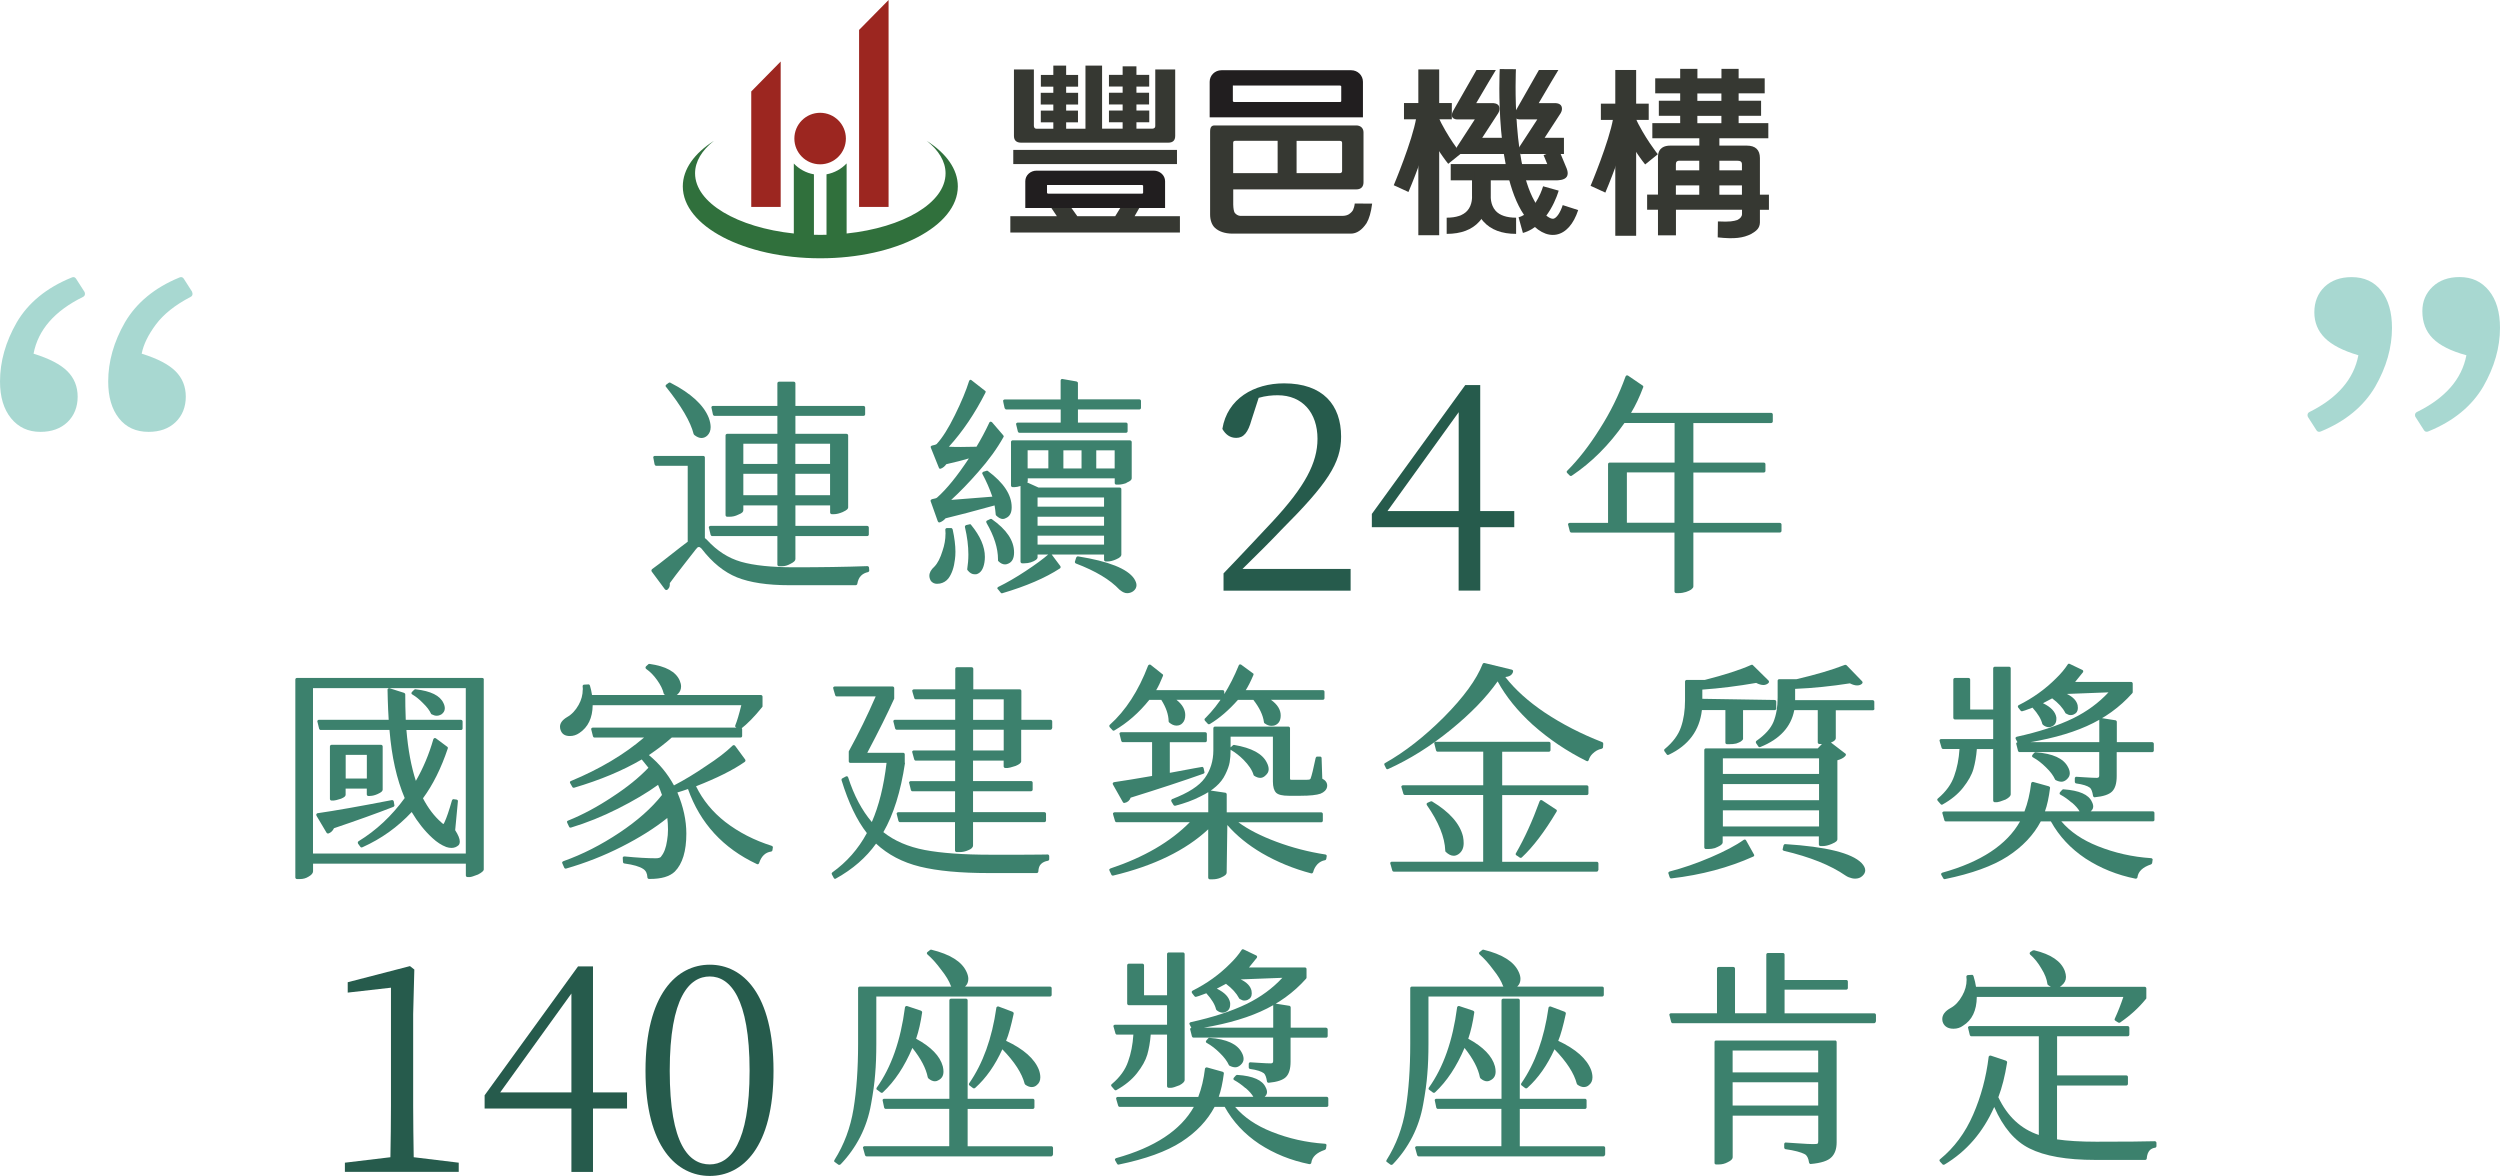 <?xml version="1.0" encoding="UTF-8"?>
<svg id="_圖層_2" data-name="圖層 2" xmlns="http://www.w3.org/2000/svg" viewBox="0 0 407.59 191.72">
  <defs>
    <style>
      .cls-1 {
        fill: #a8d8d1;
      }

      .cls-2 {
        fill: #9c2620;
        fill-rule: evenodd;
      }

      .cls-3 {
        fill: #211e1f;
      }

      .cls-4 {
        fill: #363832;
      }

      .cls-5 {
        fill: #30703c;
      }

      .cls-6 {
        fill: #3c816d;
      }

      .cls-7 {
        fill: #265b4c;
      }
    </style>
  </defs>
  <g id="_圖層_1-2" data-name="圖層 1">
    <g>
      <g>
        <path class="cls-6" d="M112.08,75.94h-5.1c-.08,0-.13-.02-.17-.08-.04-.05-.07-.1-.09-.15-.15-.73-.22-1.11-.22-1.16s.02-.1,.08-.15c.05-.05,.11-.07,.19-.07h7.88c.08,0,.14,.03,.19,.07,.05,.05,.08,.11,.08,.19v13.13c.1,.08,.22,.19,.38,.34,1.6,1.75,3.44,2.93,5.51,3.53,2.1,.6,4.99,.9,8.67,.9,4.35,0,8.33-.06,11.93-.19,.08,0,.14,.03,.19,.08,.05,.05,.08,.1,.08,.15,.02,.33,.04,.51,.04,.54s-.02,.07-.06,.11c-.04,.04-.08,.07-.13,.09-.48,.1-.86,.3-1.16,.6-.3,.3-.5,.74-.6,1.31,0,.05-.03,.1-.08,.15-.05,.05-.11,.08-.19,.08h-10.8c-3.58,0-6.43-.43-8.55-1.28-2.1-.85-4.03-2.41-5.78-4.69-.17-.17-.31-.26-.41-.26s-.19,.03-.26,.09-.17,.17-.28,.32c-.11,.15-.72,.93-1.82,2.33s-1.9,2.45-2.4,3.15v.26c0,.33-.14,.6-.41,.83-.05,.03-.1,.04-.15,.04-.08,0-.15-.04-.23-.11l-2.17-2.92c-.03-.05-.04-.1-.04-.15,0-.08,.04-.15,.11-.23,.6-.42,1.59-1.18,2.96-2.27,1.38-1.09,2.33-1.82,2.85-2.2v-12.38Zm-3.04-13.54s.1-.04,.15-.04,.09,.01,.11,.04c3.35,1.72,5.44,3.64,6.26,5.74,.2,.55,.3,1.05,.3,1.5,0,.58-.19,1.04-.56,1.39-.28,.25-.59,.38-.94,.38s-.74-.16-1.16-.49c-.05-.05-.09-.1-.11-.15-.5-2-2-4.56-4.5-7.69-.05-.05-.08-.1-.08-.15,0-.08,.04-.15,.11-.22l.41-.3Zm7.2,5.21c-.17-.75-.26-1.15-.26-1.2s.02-.1,.07-.15,.11-.08,.19-.08h10.5v-3.68c0-.08,.02-.14,.08-.19,.05-.05,.11-.08,.19-.08h2.4c.08,0,.14,.03,.19,.08,.05,.05,.08,.11,.08,.19v3.68h11.1c.08,0,.14,.03,.19,.08s.08,.11,.08,.19v1.09c0,.07-.03,.14-.08,.19s-.11,.07-.19,.07h-11.1v2.93h8.33c.08,0,.14,.03,.19,.08,.05,.05,.08,.11,.08,.19v11.74c0,.1-.06,.21-.17,.32s-.36,.26-.73,.43c-.53,.22-.99,.34-1.39,.34h-.38c-.08,0-.14-.03-.19-.08-.05-.05-.08-.11-.08-.19v-1.16h-5.66v3.34h11.7c.08,0,.14,.03,.19,.08,.05,.05,.08,.11,.08,.19v1.13c0,.07-.03,.14-.08,.19-.05,.05-.11,.07-.19,.07h-11.7v3.75c0,.13-.06,.25-.19,.38s-.34,.26-.64,.41c-.45,.25-.9,.38-1.35,.38h-.49c-.08,0-.14-.02-.19-.08-.05-.05-.08-.11-.08-.19v-4.65h-10.62c-.08,0-.13-.02-.17-.06-.04-.04-.07-.08-.09-.13-.2-.77-.3-1.19-.3-1.24s.02-.1,.08-.15,.11-.08,.19-.08h10.91v-3.34h-5.55v.79c0,.13-.06,.24-.17,.36-.11,.11-.33,.23-.66,.36-.45,.23-.92,.34-1.42,.34h-.38c-.08,0-.14-.02-.19-.08-.05-.05-.08-.11-.08-.19v-12.98c0-.08,.02-.14,.08-.19,.05-.05,.11-.08,.19-.08h8.18v-2.93h-10.24c-.08,0-.13-.02-.17-.06-.04-.04-.07-.08-.09-.13Zm10.5,8.03v-3.3h-5.55v3.3h5.55Zm-5.55,1.61v3.49h5.55v-3.49h-5.55Zm14.14-1.61v-3.3h-5.66v3.3h5.66Zm-5.66,1.61v3.49h5.66v-3.49h-5.66Z"/>
        <path class="cls-6" d="M154.16,87.04l-.04-.68c0-.08,.02-.14,.08-.19s.11-.08,.19-.08h.67c.08,0,.13,.03,.17,.08,.04,.05,.07,.1,.09,.15,.3,1.38,.45,2.59,.45,3.64,0,.45-.03,.86-.08,1.24-.15,1.3-.5,2.33-1.05,3.08-.35,.45-.81,.74-1.39,.86-.18,.02-.34,.04-.49,.04-.38,0-.69-.14-.94-.41l-.04-.04c-.18-.3-.26-.59-.26-.86,0-.5,.27-1,.83-1.5,.53-.55,.96-1.4,1.31-2.55,.33-.95,.49-1.88,.49-2.78Zm-2.44-5.33v-.11s.02-.09,.08-.13c.05-.04,.1-.07,.15-.09,.45-.08,.73-.16,.83-.26,1.58-1.4,3.3-3.53,5.18-6.38-1,.3-2.23,.61-3.68,.94-.25,.35-.54,.59-.86,.71-.05,.03-.1,.04-.15,.04s-.09-.02-.13-.06-.06-.07-.06-.09l-1.31-3.26c-.03-.05-.04-.1-.04-.15s.02-.09,.06-.13c.04-.04,.08-.07,.13-.09,.4-.08,.66-.16,.79-.26,.93-1,1.92-2.57,2.98-4.73,1.06-2.15,1.83-4,2.31-5.55,.02-.05,.06-.09,.09-.13s.09-.06,.15-.06,.12,.03,.17,.08c1.47,1.15,2.23,1.74,2.25,1.76,.03,.03,.04,.06,.04,.11s-.01,.1-.04,.15c-1.73,3.4-3.71,6.34-5.96,8.81,.58,.03,1.23,.04,1.97,.04s1.58-.01,2.53-.04c.73-1.2,1.43-2.51,2.1-3.94,0-.02,.02-.06,.08-.09,.05-.04,.1-.06,.15-.06l.19,.08,1.84,2.14c.05,.08,.08,.14,.08,.19s-.01,.09-.04,.11c-1.03,1.85-2.4,3.75-4.13,5.7-1.48,1.7-2.94,3.21-4.39,4.54,2.33-.17,4.56-.35,6.71-.53-.45-1.3-.99-2.53-1.61-3.68-.03-.02-.04-.07-.04-.13s.02-.11,.06-.15c.04-.04,.07-.07,.09-.09,.38-.12,.58-.19,.62-.19s.08,.01,.13,.04c2.6,1.93,3.9,3.9,3.9,5.93,0,.9-.31,1.49-.94,1.76-.18,.1-.34,.15-.49,.15-.35,0-.71-.19-1.09-.56-.05-.05-.08-.1-.08-.15-.05-.55-.11-1.05-.19-1.5-3.43,.95-6.09,1.65-7.99,2.1-.25,.3-.56,.52-.94,.67h-.11c-.05,0-.09-.02-.13-.06-.04-.04-.07-.08-.09-.13l-1.16-3.26Zm5.78,3.9c.4-.1,.62-.15,.67-.15s.1,.04,.15,.11c1.5,1.83,2.25,3.56,2.25,5.21,0,.3-.02,.6-.07,.9-.18,1.12-.63,1.78-1.35,1.95h-.26c-.4,0-.78-.21-1.12-.64-.05-.05-.08-.11-.08-.19,.12-.78,.19-1.58,.19-2.4,0-1.4-.19-2.89-.56-4.46v-.11c0-.05,.02-.09,.06-.13,.04-.04,.08-.07,.13-.09Zm5.21,5.7v-.11c0-1.83-.63-3.81-1.88-5.96-.02-.05-.04-.11-.04-.17s.02-.11,.06-.15,.07-.06,.09-.06l.49-.23s.09-.04,.13-.04,.08,.01,.13,.04c2.42,1.7,3.64,3.51,3.64,5.44,0,.93-.3,1.53-.9,1.8-.2,.1-.39,.15-.56,.15-.38,0-.74-.17-1.09-.52-.05-.05-.08-.11-.08-.19Zm-.04,4.76s-.07-.1-.07-.15c0-.1,.05-.18,.15-.23,1.43-.7,2.93-1.57,4.5-2.61,1.58-1.04,2.83-1.96,3.75-2.76,.08-.05,.14-.08,.19-.08,.08,0,.15,.04,.23,.11l1.46,1.95c.02,.05,.04,.1,.04,.15,0,.1-.04,.18-.11,.22-2.38,1.55-5.51,2.9-9.41,4.05h-.11c-.05,0-.1-.04-.15-.11l-.45-.56Zm1.13-29.48c-.18-.77-.26-1.19-.26-1.24s.02-.1,.08-.15,.11-.07,.19-.07h9.11v-3.08c0-.08,.02-.14,.08-.19,.05-.05,.1-.08,.15-.08s.84,.14,2.36,.41c.05,.02,.1,.06,.15,.09,.05,.04,.08,.09,.08,.17v2.66h10.01c.08,0,.14,.02,.19,.07,.05,.05,.08,.11,.08,.19v1.12c0,.08-.03,.14-.08,.19-.05,.05-.11,.08-.19,.08h-10.01v2.14h7.84c.07,0,.14,.02,.19,.08,.05,.05,.07,.11,.07,.19v1.12c0,.08-.02,.14-.07,.19-.05,.05-.11,.08-.19,.08h-17.37c-.08,0-.13-.02-.17-.06-.04-.04-.07-.08-.09-.13-.2-.78-.3-1.19-.3-1.24s.02-.1,.08-.15c.05-.05,.11-.08,.19-.08h7.01v-2.14h-8.85c-.08,0-.13-.02-.17-.06-.04-.04-.07-.08-.09-.13Zm20.44,5.21c.08,0,.14,.03,.19,.08,.05,.05,.08,.11,.08,.19v5.93c0,.1-.06,.21-.17,.32-.11,.11-.34,.24-.69,.39v.04c-.5,.18-.94,.26-1.31,.26h-.34c-.07,0-.14-.02-.19-.08-.05-.05-.07-.11-.07-.19v-.75h-14.18v.41c0,.1-.03,.19-.08,.26l1.84,.83h13.24c.07,0,.14,.03,.19,.08,.05,.05,.07,.11,.07,.19v10.69c0,.1-.06,.21-.17,.34-.11,.12-.34,.26-.69,.41-.5,.22-.95,.34-1.35,.34h-.34c-.08,0-.14-.03-.19-.08-.05-.05-.08-.11-.08-.19v-.86h-10.84v.45c0,.3-.38,.58-1.12,.83-.33,.1-.67,.15-1.05,.15h-.34c-.08,0-.14-.02-.19-.08-.05-.05-.08-.11-.08-.19v-12.34c-.38,.12-.69,.19-.94,.19h-.34c-.08,0-.14-.03-.19-.08-.05-.05-.08-.11-.08-.19v-7.09c0-.08,.02-.14,.08-.19s.11-.08,.19-.08h19.13Zm-13.32,1.61h-3.38v2.96h3.38v-2.96Zm9.08,9.19v-1.5h-10.84v1.5h10.84Zm-10.84,1.65v1.46h10.84v-1.46h-10.84Zm0,3.08v1.46h10.84v-1.46h-10.84Zm7.17-10.95v-2.96h-2.96v2.96h2.96Zm-.86,14.52s.06-.09,.09-.13c.04-.04,.08-.06,.11-.06h.09c5,.8,8.05,2.01,9.15,3.64,.25,.4,.38,.75,.38,1.05,0,.4-.19,.74-.56,1.01-.3,.2-.62,.3-.97,.3s-.73-.16-1.13-.49c-.02,0-.06-.03-.11-.08-1.53-1.63-3.9-3.05-7.13-4.28-.1-.05-.15-.14-.15-.26,0-.02,.07-.26,.22-.71Zm3.26-17.48v2.96h3v-2.96h-3Z"/>
        <path class="cls-6" d="M290.45,86.55c0,.08-.03,.14-.08,.19s-.11,.08-.19,.08h-14.1v8.78c0,.12-.04,.22-.13,.3s-.17,.15-.24,.23c-.18,.12-.45,.25-.83,.38-.38,.12-.78,.19-1.2,.19h-.41c-.08,0-.14-.03-.19-.08-.05-.05-.08-.11-.08-.19v-9.6h-16.8c-.08,0-.13-.02-.17-.06-.04-.04-.07-.08-.09-.13-.2-.72-.3-1.11-.3-1.16s.03-.1,.08-.15c.05-.05,.11-.08,.19-.08h6.26v-9.57c0-.07,.02-.14,.08-.19,.05-.05,.11-.07,.19-.07h10.58v-6.45h-8.18c-2.5,3.58-5.36,6.44-8.59,8.59-.05,.03-.11,.04-.17,.04s-.12-.03-.17-.08l-.41-.41c-.05-.08-.08-.14-.08-.19s.04-.11,.11-.19c1.83-1.83,3.58-4.08,5.25-6.75,1.75-2.72,3.16-5.59,4.24-8.59,.02-.05,.06-.09,.09-.13,.04-.04,.09-.06,.15-.06s.12,.01,.17,.04c1.58,1.08,2.38,1.63,2.42,1.65,.04,.02,.06,.06,.06,.11v.11c-.6,1.6-1.26,3-1.99,4.2h22.84c.08,0,.14,.03,.19,.08,.05,.05,.08,.11,.08,.19v1.12c0,.08-.03,.14-.08,.19-.05,.05-.11,.08-.19,.08h-12.68v6.45h11.48c.08,0,.14,.03,.19,.07,.05,.05,.08,.11,.08,.19v1.09c0,.08-.03,.14-.08,.19-.05,.05-.11,.08-.19,.08h-11.48v8.21h14.1c.08,0,.14,.03,.19,.08,.05,.05,.08,.11,.08,.19v1.05Zm-25.21-9.53v8.21h7.76v-8.21h-7.76Z"/>
        <path class="cls-6" d="M78.87,110.8v30.95c0,.23-.31,.5-.94,.83-.7,.27-1.14,.41-1.31,.41h-.41c-.07,0-.14-.03-.19-.08s-.07-.11-.07-.19v-1.91h-24.91v1.24c0,.3-.24,.59-.71,.86-.43,.28-.91,.41-1.46,.41h-.45c-.08,0-.14-.03-.19-.08-.05-.05-.08-.11-.08-.19v-32.26c0-.07,.02-.14,.08-.19,.05-.05,.11-.07,.19-.07h30.2c.08,0,.14,.03,.19,.07,.05,.05,.08,.11,.08,.19Zm-2.93,1.39h-24.91v26.97h24.91v-26.97Zm-11.74,18.49c.08,.38,.11,.59,.11,.64s-.02,.09-.06,.13c-.04,.04-.07,.07-.09,.09-2.78,1.08-6.01,2.24-9.71,3.49-.2,.43-.5,.71-.9,.86h-.11c-.08,0-.14-.04-.19-.11l-1.65-2.78s-.04-.11-.04-.17,.03-.12,.08-.17c.05-.05,.1-.08,.15-.08,2.67-.38,6.71-1.09,12.12-2.14,.1,0,.17,.03,.21,.08,.04,.05,.07,.1,.09,.15Zm10.95-13.32c.08,0,.14,.03,.19,.08,.05,.05,.08,.11,.08,.19v1.13c0,.07-.03,.14-.08,.19-.05,.05-.11,.07-.19,.07h-8.89c.27,3.23,.79,5.99,1.54,8.29,1.2-2.08,2.15-4.34,2.85-6.79,.02-.05,.06-.09,.09-.13s.09-.06,.15-.06,.12,.01,.17,.04c1.25,.93,1.89,1.4,1.91,1.42,.02,.03,.04,.06,.04,.11v.11c-1.08,3.23-2.43,5.94-4.05,8.14,.85,1.63,1.85,2.94,3,3.94,.12,.13,.24,.21,.34,.26,.05-.05,.11-.16,.19-.34,.32-.67,.72-1.85,1.2-3.53,.02-.05,.06-.09,.09-.13,.04-.04,.08-.06,.11-.06s.22,.03,.54,.07c.05,0,.1,.03,.15,.08,.05,.05,.08,.09,.08,.13s-.15,1.63-.45,4.78c.5,.78,.75,1.39,.75,1.84,0,.25-.06,.45-.19,.6-.33,.3-.71,.45-1.16,.45-.28,0-.56-.05-.86-.15-.78-.3-1.53-.79-2.25-1.46-1.28-1.17-2.4-2.59-3.38-4.24-2.28,2.45-4.95,4.36-8.03,5.74-.05,.03-.1,.04-.15,.04-.08,0-.14-.04-.19-.11l-.38-.52s-.04-.1-.04-.15c0-.1,.04-.17,.11-.23,2.9-1.77,5.41-4.12,7.54-7.05-1.3-3.05-2.13-6.75-2.48-11.1h-11.21c-.08,0-.13-.02-.17-.06s-.07-.08-.09-.13c-.2-.77-.3-1.19-.3-1.24s.03-.1,.08-.15c.05-.05,.11-.08,.19-.08h11.37c-.07-1.1-.12-2.19-.15-3.26-.03-1.07-.04-1.63-.04-1.67s.03-.08,.08-.13,.1-.08,.15-.08h.11l2.36,.75c.12,.05,.19,.14,.19,.26,0,1.25,.02,2.63,.08,4.13h9Zm-14.78,12.42h-.3c-.08,0-.14-.02-.19-.08-.05-.05-.08-.11-.08-.19v-.94h-3.45v1.01c0,.1-.05,.2-.15,.3s-.3,.21-.6,.34c-.63,.2-1.03,.3-1.2,.3h-.34c-.08,0-.14-.02-.19-.08-.05-.05-.08-.11-.08-.19v-8.55c0-.08,.02-.14,.08-.19,.05-.05,.11-.08,.19-.08h8.06c.08,0,.14,.03,.19,.08,.05,.05,.08,.11,.08,.19v7.05c0,.1-.06,.21-.17,.32s-.33,.24-.66,.39c-.45,.2-.85,.3-1.2,.3Zm-4.01-6.71v3.86h3.45v-3.86h-3.45Zm11.18-10.62s.09-.07,.13-.07h.09c2.48,.28,3.99,1.03,4.54,2.25,.15,.3,.22,.59,.22,.86,0,.4-.2,.74-.6,1.01-.23,.12-.47,.19-.73,.19s-.53-.08-.81-.23c-.05-.02-.09-.06-.11-.11-.25-.55-.68-1.11-1.28-1.69l-.04-.04c-.55-.57-1.12-1.04-1.72-1.39-.1-.05-.15-.11-.15-.19s.02-.15,.08-.22l.38-.38Z"/>
        <path class="cls-6" d="M95.03,112.41l-.04-.53c0-.07,.02-.14,.07-.19,.05-.05,.11-.07,.19-.07,.45-.03,.69-.04,.73-.04s.08,.02,.11,.06,.07,.08,.09,.13c.15,.5,.26,1.01,.34,1.54h27.53c.08,0,.14,.03,.19,.08s.08,.11,.08,.19v1.58c0,.05-.03,.1-.08,.15-1.23,1.53-2.39,2.71-3.49,3.56-.05,.02-.1,.04-.15,.04s-.1-.01-.15-.04c-.33-.2-.51-.32-.54-.36s-.06-.08-.06-.13,.01-.1,.04-.15c.27-.65,.6-1.74,.97-3.26h-24.23c-.03,2.08-.75,3.59-2.18,4.54-.48,.33-.99,.49-1.54,.49-.73,0-1.21-.27-1.46-.83-.1-.22-.15-.45-.15-.68,0-.6,.39-1.12,1.16-1.58,.75-.42,1.38-1.09,1.88-1.99,.45-.8,.67-1.64,.67-2.51Zm10.8,10.73c1.65,1.35,3,2.99,4.05,4.91,1.73-.9,3.46-1.95,5.21-3.15,1.88-1.22,3.33-2.34,4.35-3.34,.08-.05,.14-.08,.19-.08,.08,0,.15,.04,.22,.11l1.65,2.25c.02,.05,.04,.1,.04,.15,0,.08-.04,.15-.11,.22-1.9,1.33-4.55,2.65-7.95,3.98,1.1,2.25,2.69,4.19,4.76,5.81,2.2,1.7,4.73,3,7.58,3.9,.05,.02,.09,.06,.13,.09s.06,.08,.06,.13-.02,.21-.07,.49c-.03,.13-.1,.2-.23,.23-.93,.13-1.58,.75-1.95,1.88-.03,.05-.06,.09-.09,.13-.04,.04-.08,.06-.13,.06s-.1-.01-.15-.04c-5.5-2.58-9.24-6.65-11.22-12.23-.73,.25-1.3,.44-1.73,.56,.98,2.33,1.46,4.56,1.46,6.71,0,2.85-.62,4.91-1.88,6.19-.83,.8-2.18,1.2-4.05,1.2h-.17c-.06,0-.12-.03-.17-.08s-.08-.11-.08-.19c-.03-.63-.25-1.08-.67-1.35-.58-.4-1.6-.7-3.08-.9-.05,0-.1-.03-.15-.07-.05-.05-.08-.11-.08-.19-.03-.43-.04-.66-.04-.69s.03-.08,.08-.13c.05-.05,.09-.07,.13-.07h.09c2.03,.2,3.73,.3,5.1,.3,.42,0,.71-.09,.86-.26v-.04c.47-.55,.8-1.41,.97-2.59,.1-.58,.15-1.17,.15-1.8s-.04-1.25-.11-1.88c-2.05,1.65-4.53,3.21-7.45,4.69-2.91,1.48-5.93,2.66-9.06,3.56h-.11s-.09-.02-.13-.06-.06-.07-.06-.09l-.3-.68s-.04-.1-.04-.15,.02-.09,.06-.13c.04-.04,.08-.07,.13-.09,3.15-1.12,6.2-2.68,9.15-4.65,2.93-1.95,5.24-4,6.94-6.15-.2-.57-.41-1.12-.64-1.65-1.8,1.3-3.98,2.59-6.54,3.88-2.56,1.29-5.12,2.32-7.67,3.09h-.11c-.05,0-.09-.02-.13-.06-.04-.04-.06-.07-.06-.09l-.3-.64s-.04-.1-.04-.15,.02-.09,.06-.13c.04-.04,.07-.06,.09-.06,2.42-.97,4.85-2.28,7.28-3.9,2.38-1.55,4.33-3.13,5.85-4.73-.35-.45-.71-.9-1.09-1.35-3.13,1.83-6.8,3.36-11.03,4.61h-.11c-.08,0-.14-.05-.19-.15l-.34-.6s-.04-.07-.04-.13,.02-.11,.06-.15c.04-.04,.07-.06,.09-.06,4.7-1.95,8.68-4.31,11.93-7.09h-8.06c-.08,0-.13-.02-.17-.06s-.07-.08-.09-.13c-.2-.75-.3-1.15-.3-1.2s.02-.1,.08-.15c.05-.05,.11-.08,.19-.08h24.08c.08,0,.14,.03,.19,.08s.08,.11,.08,.19v1.09c0,.08-.03,.14-.08,.19-.05,.05-.11,.07-.19,.07h-11.21c-.98,.88-2.21,1.83-3.71,2.85Zm-.15-14.82c.05-.05,.09-.08,.13-.08h.09c2.65,.38,4.29,1.27,4.91,2.7,.15,.35,.23,.68,.23,.98,0,.52-.2,.96-.6,1.31-.3,.25-.62,.38-.97,.38s-.74-.12-1.16-.38c-.05-.05-.09-.11-.11-.19-.15-.65-.5-1.36-1.05-2.14s-1.15-1.39-1.8-1.84c-.08-.08-.11-.14-.11-.21s.03-.13,.08-.21l.38-.34Z"/>
        <path class="cls-6" d="M147.55,124.34v.04c-.7,4.68-1.88,8.44-3.53,11.29,1.8,1.43,4.05,2.39,6.75,2.91,2.7,.51,6.29,.77,10.78,.77s7.15,0,7.99-.02c.84-.01,1.28-.02,1.31-.02s.08,.03,.13,.08c.05,.05,.08,.11,.08,.19v.49c0,.08-.02,.14-.08,.19-.05,.05-.1,.08-.15,.08-.45,.08-.81,.24-1.09,.51-.28,.26-.43,.67-.45,1.22,0,.07-.03,.14-.08,.19-.05,.05-.11,.08-.19,.08h-7.84c-4.63,0-8.36-.35-11.2-1.05s-5.22-1.95-7.15-3.75c-1.63,2.28-3.81,4.18-6.56,5.7-.03,.03-.08,.04-.15,.04s-.14-.05-.19-.15l-.3-.56s-.04-.1-.04-.15,.04-.11,.11-.19c2.35-1.68,4.23-3.81,5.63-6.41-1.63-2.08-3-4.95-4.13-8.63v-.11c0-.08,.05-.14,.15-.19l.56-.3s.1-.04,.15-.04,.09,.02,.13,.06c.04,.04,.07,.08,.09,.13,.95,2.95,2.24,5.38,3.86,7.28,1.15-2.63,1.95-5.84,2.4-9.64h-5.89c-.08,0-.14-.02-.19-.07s-.08-.11-.08-.19v-1.58s.01-.09,.04-.11c1.58-2.88,3.03-5.84,4.35-8.89h-6.34c-.13,0-.21-.06-.26-.19-.23-.75-.34-1.15-.34-1.2s.02-.1,.08-.15,.11-.08,.19-.08h9.42c.08,0,.14,.03,.19,.08,.05,.05,.08,.11,.08,.19v1.69s-.01,.09-.04,.11c-1.05,2.33-2.5,5.24-4.35,8.74h5.85c.07,0,.14,.03,.19,.08,.05,.05,.07,.11,.07,.19v1.39Zm23.97-5.63c0,.08-.03,.14-.08,.19-.05,.05-.11,.08-.19,.08h-4.76v5.14c0,.25-.3,.5-.9,.75-.7,.23-1.14,.34-1.31,.34h-.38c-.08,0-.14-.02-.19-.08-.05-.05-.08-.11-.08-.19v-.94h-4.99v3.34h9.45c.08,0,.14,.03,.19,.08,.05,.05,.08,.11,.08,.19v1.12c0,.08-.03,.14-.08,.19-.05,.05-.11,.08-.19,.08h-9.45v3.41h11.63c.08,0,.14,.03,.19,.08,.05,.05,.08,.11,.08,.19v1.09c0,.08-.03,.14-.08,.19s-.11,.08-.19,.08h-11.63v3.79c0,.32-.26,.59-.79,.79-.45,.2-.91,.3-1.39,.3h-.49c-.08,0-.14-.03-.19-.08-.05-.05-.08-.11-.08-.19v-4.61h-8.96c-.08,0-.13-.02-.17-.06-.04-.04-.07-.08-.09-.13-.2-.75-.3-1.15-.3-1.2s.02-.1,.08-.15c.05-.05,.11-.08,.19-.08h9.26v-3.41h-6.94c-.08,0-.13-.02-.17-.06-.04-.04-.07-.08-.09-.13-.2-.77-.3-1.19-.3-1.24s.02-.1,.08-.15c.05-.05,.11-.08,.19-.08h7.24v-3.34h-6.41c-.08,0-.13-.02-.17-.06-.04-.04-.07-.08-.09-.13-.23-.78-.34-1.19-.34-1.24s.02-.1,.08-.15c.05-.05,.11-.08,.19-.08h6.75v-3.38h-9.53c-.08,0-.13-.02-.17-.06-.04-.04-.07-.08-.09-.13-.2-.75-.3-1.15-.3-1.2s.02-.1,.07-.15c.05-.05,.11-.08,.19-.08h9.83v-3.34h-6.41c-.13,0-.21-.06-.26-.19-.23-.75-.34-1.15-.34-1.2s.02-.1,.08-.15c.05-.05,.11-.08,.19-.08h6.75v-3.34c0-.08,.02-.14,.08-.19,.05-.05,.11-.08,.19-.08h2.4c.08,0,.14,.03,.19,.08,.05,.05,.08,.11,.08,.19v3.34h7.58c.08,0,.14,.03,.19,.08,.05,.05,.07,.11,.07,.19v4.69h4.76c.08,0,.14,.03,.19,.08,.05,.05,.08,.11,.08,.19v1.09Zm-7.88-4.69h-4.99v3.34h4.99v-3.34Zm-4.99,8.33h4.99v-3.38h-4.99v3.38Z"/>
        <path class="cls-6" d="M191.81,114.1c.95,.75,1.43,1.58,1.43,2.48,0,.58-.15,1.01-.45,1.31-.25,.28-.58,.41-.98,.41s-.8-.17-1.2-.52c-.05-.05-.08-.11-.08-.19-.02-1.1-.42-2.26-1.2-3.49h-1.95c-1.68,2.1-3.58,3.76-5.7,4.99-.03,.03-.07,.04-.13,.04s-.12-.03-.17-.08l-.45-.49c-.05-.08-.07-.14-.07-.21s.02-.12,.07-.17c2.6-2.33,4.69-5.55,6.26-9.68,.02-.03,.06-.06,.09-.09,.04-.04,.09-.06,.15-.06s.12,.01,.17,.04c1.3,1.03,1.96,1.55,1.99,1.58s.04,.06,.04,.11-.01,.1-.04,.15c-.38,.95-.74,1.71-1.09,2.29h10.84c.07,0,.14,.02,.19,.07,.05,.05,.07,.11,.07,.19v1.05c0,.07-.02,.14-.07,.19s-.11,.07-.19,.07h-7.54Zm23.59,18.34c.08,0,.14,.03,.19,.08,.05,.05,.08,.11,.08,.19v1.09c0,.07-.03,.14-.08,.19-.05,.05-.11,.07-.19,.07h-13.5c1.6,1.18,3.68,2.24,6.23,3.19,2.55,.95,5.2,1.64,7.95,2.06,.05,0,.1,.03,.15,.08,.05,.05,.08,.1,.08,.15s-.03,.21-.08,.49c-.03,.12-.1,.2-.23,.22-.45,.08-.85,.29-1.2,.64-.35,.38-.59,.81-.71,1.31-.03,.05-.06,.09-.09,.13-.04,.04-.08,.06-.13,.06h-.11c-2.85-.75-5.53-1.85-8.03-3.3-2.25-1.33-4.13-2.85-5.63-4.58l-.11,7.76c0,.12-.06,.25-.19,.38-.13,.12-.39,.28-.79,.45-.4,.17-.84,.26-1.31,.26h-.45c-.08,0-.14-.03-.19-.08-.05-.05-.08-.11-.08-.19v-7.88c-3.68,3.43-8.84,5.94-15.49,7.54h-.11s-.09-.02-.13-.06-.06-.07-.06-.09l-.3-.64c-.03-.05-.04-.1-.04-.15s.02-.09,.06-.13,.08-.07,.13-.09c5.48-1.83,9.79-4.34,12.94-7.54h-11.93c-.13,0-.21-.06-.26-.19-.23-.75-.34-1.15-.34-1.2s.02-.1,.08-.15c.05-.05,.11-.08,.19-.08h15.27v-3.3c0-.08,.02-.14,.08-.19,.05-.05,.09-.08,.13-.08s.89,.12,2.57,.38c.05,0,.1,.03,.15,.08,.05,.05,.08,.11,.08,.19v2.93h15.42Zm-33.95-4.54s-.04-.07-.04-.13,.02-.12,.08-.17,.1-.08,.15-.08c1.53-.22,3.59-.56,6.19-1.01v-5.51h-4.76c-.08,0-.13-.02-.17-.06-.04-.04-.07-.08-.09-.13-.2-.75-.3-1.15-.3-1.2s.02-.1,.07-.15c.05-.05,.11-.08,.19-.08h13.73c.08,0,.14,.03,.19,.08,.05,.05,.07,.11,.07,.19v1.09c0,.08-.02,.14-.07,.19s-.11,.08-.19,.08h-5.78v4.99c1.9-.35,3.25-.6,4.03-.75,.79-.15,1.21-.22,1.26-.22s.09,.02,.13,.06,.07,.08,.09,.13c.1,.43,.15,.66,.15,.71s-.02,.09-.06,.13c-.04,.04-.08,.07-.13,.09-3.33,1.18-7.28,2.48-11.85,3.9-.18,.48-.51,.76-1.01,.86h-.08c-.08,0-.14-.05-.19-.15l-1.61-2.85Zm34.1-.97c.55,.28,.83,.66,.83,1.16,0,.32-.13,.61-.38,.86-.17,.17-.41,.33-.71,.45-.63,.22-1.71,.34-3.26,.34h-1.91c-1.03,0-1.71-.16-2.06-.49-.35-.35-.53-.96-.53-1.84v-7.31h-6.9v2.18c0,.75-.05,1.41-.15,1.99-.1,.58-.34,1.24-.71,1.99-.35,.73-.85,1.38-1.5,1.95-.63,.58-1.51,1.14-2.66,1.69-1.13,.58-2.45,1.06-3.98,1.46h-.11c-.08,0-.14-.04-.19-.11l-.34-.56s-.04-.11-.04-.17,.02-.11,.06-.15c.04-.04,.07-.07,.09-.09,2.63-1,4.4-2.14,5.33-3.43,.92-1.29,1.39-2.8,1.39-4.52v-3.6c0-.08,.02-.14,.08-.19,.05-.05,.11-.08,.19-.08h11.96c.08,0,.14,.03,.19,.08s.08,.11,.08,.19v8.18c0,.08,.01,.14,.04,.19,.07,.03,.19,.04,.34,.04h1.43c.7,0,1.08,0,1.14-.02s.12-.02,.17-.02c.08,0,.15-.05,.23-.15,.2-.53,.47-1.65,.83-3.38,.02-.05,.06-.1,.09-.15,.04-.05,.09-.07,.17-.07h.45c.08,0,.14,.02,.19,.07,.05,.05,.07,.11,.07,.19l.11,3.34Zm-8.33-12.83c1.05,.75,1.58,1.6,1.58,2.55,0,.88-.36,1.43-1.09,1.65-.15,.03-.29,.04-.41,.04-.38,0-.75-.14-1.12-.41-.08-.05-.11-.11-.11-.19-.15-1.15-.73-2.36-1.73-3.64h-2.51c-1.5,1.7-3.03,3.01-4.58,3.94-.05,.03-.11,.04-.17,.04s-.12-.02-.17-.08l-.45-.49c-.05-.08-.08-.14-.08-.21s.02-.12,.08-.17c.05-.05,.1-.1,.15-.15,2.12-2.12,3.91-4.96,5.36-8.51,0-.02,.02-.06,.06-.09s.09-.06,.15-.06,.12,.01,.17,.04c1.3,.95,1.96,1.44,1.99,1.46,.02,.03,.04,.06,.04,.11s-.01,.1-.04,.15c-.45,1.05-.86,1.86-1.24,2.44h12.57c.08,0,.14,.02,.19,.07,.05,.05,.08,.11,.08,.19v1.05c0,.07-.03,.14-.08,.19s-.11,.07-.19,.07h-8.44Zm-6.23,7.43s.09-.08,.13-.08h.09c2.85,.48,4.63,1.44,5.33,2.89,.2,.38,.3,.74,.3,1.09,0,.38-.18,.71-.53,1.01-.25,.25-.53,.38-.84,.38s-.64-.11-.99-.34c-.05-.03-.09-.08-.11-.15-.22-.77-.78-1.6-1.65-2.48-.65-.65-1.33-1.17-2.03-1.58-.1-.05-.15-.11-.15-.19s.02-.15,.08-.22l.38-.34Z"/>
        <path class="cls-6" d="M246.5,109.18s.09,.06,.13,.09,.06,.08,.06,.13c0,.2-.09,.4-.28,.6s-.52,.33-.99,.38c1.6,2.05,3.74,3.98,6.41,5.78,2.85,1.9,5.99,3.51,9.41,4.84,.1,.05,.15,.14,.15,.26l-.04,.56c0,.08-.03,.13-.08,.17-.05,.04-.1,.07-.15,.09-.55,.1-1.05,.38-1.5,.83-.3,.3-.5,.64-.6,1.01-.03,.05-.06,.09-.09,.13-.04,.04-.08,.06-.13,.06s-.1-.01-.15-.04c-3.18-1.58-6.09-3.54-8.74-5.89-2.48-2.25-4.39-4.61-5.74-7.09-1.83,2.6-4.38,5.24-7.67,7.91-3.29,2.68-6.68,4.8-10.18,6.38-.05,.03-.1,.04-.15,.04-.07,0-.14-.05-.19-.15l-.26-.53s-.04-.1-.04-.15c0-.08,.05-.14,.15-.19,3.2-1.8,6.4-4.3,9.6-7.5,3.2-3.23,5.3-6.11,6.3-8.66,.05-.1,.14-.15,.26-.15,.02,0,1.53,.36,4.5,1.09Zm14.07,32.67c0,.07-.03,.14-.08,.19-.05,.05-.11,.07-.19,.07h-33.05c-.12,0-.21-.06-.26-.19-.22-.75-.34-1.15-.34-1.2s.02-.1,.08-.15c.05-.05,.11-.08,.19-.08h14.89v-10.88h-12.75c-.12,0-.21-.06-.26-.19-.22-.72-.34-1.11-.34-1.16s.03-.1,.08-.15c.05-.05,.11-.08,.19-.08h13.09v-5.48h-7.43c-.08,0-.13-.02-.17-.06-.04-.04-.07-.08-.09-.13-.2-.75-.3-1.15-.3-1.2s.02-.1,.08-.15c.05-.05,.11-.07,.19-.07h18.42c.08,0,.14,.03,.19,.07,.05,.05,.08,.11,.08,.19v1.09c0,.08-.03,.14-.08,.19-.05,.05-.11,.08-.19,.08h-7.61v5.48h13.8c.07,0,.14,.03,.19,.08,.05,.05,.07,.11,.07,.19v1.05c0,.08-.02,.14-.07,.19-.05,.05-.11,.07-.19,.07h-13.8v10.88h15.42c.08,0,.14,.02,.19,.08,.05,.05,.08,.11,.08,.19v1.09Zm-27.34-11.18s.09-.04,.13-.04,.08,.01,.13,.04c2.85,1.72,4.53,3.63,5.03,5.7,.08,.4,.11,.76,.11,1.09,0,.78-.26,1.36-.79,1.76-.28,.2-.55,.3-.83,.3-.43,0-.86-.21-1.31-.64-.05-.05-.07-.11-.07-.19-.08-2.2-1.08-4.68-3-7.43-.03-.05-.04-.11-.04-.17s.02-.11,.06-.15c.04-.04,.07-.06,.09-.06l.49-.22Zm13.99,8.78c-.08-.05-.11-.11-.11-.19s.01-.12,.04-.15c1.4-2.43,2.69-5.25,3.86-8.48,.02-.05,.06-.09,.09-.13,.04-.04,.09-.06,.15-.06s.12,.01,.17,.04c1.53,1,2.31,1.51,2.34,1.54,.04,.03,.06,.07,.06,.13s-.01,.12-.04,.17c-1.95,3.28-3.84,5.76-5.66,7.46-.05,.05-.11,.08-.17,.08s-.12-.01-.17-.04l-.56-.38Z"/>
        <path class="cls-6" d="M284.19,120.4c0,.1-.04,.19-.11,.26-.13,.13-.24,.22-.34,.28-.1,.06-.33,.16-.67,.28-.35,.08-.73,.11-1.13,.11h-.38c-.07,0-.14-.03-.19-.08-.05-.05-.07-.11-.07-.19v-5.29h-3.83c-.38,3.33-2.18,5.75-5.4,7.28-.05,.03-.1,.04-.15,.04-.08,0-.14-.04-.19-.11l-.38-.53s-.04-.1-.04-.15c0-.07,.04-.14,.11-.19,1.33-1.1,2.21-2.29,2.64-3.56,.44-1.27,.66-2.72,.66-4.35v-3.08c0-.07,.02-.14,.08-.19s.11-.08,.19-.08h2.96c3.25-.83,5.76-1.64,7.54-2.44,.05-.02,.1-.04,.15-.04s.1,.03,.15,.08l2.55,2.51c.05,.08,.07,.14,.07,.19s-.02,.11-.07,.19c-.23,.22-.51,.34-.84,.34s-.73-.11-1.18-.34c-3,.52-5.93,.89-8.78,1.09v1.5l11.78,.19c.08,0,.14,.03,.19,.08,.05,.05,.08,.11,.08,.19v1.12c0,.08-.03,.14-.08,.19-.05,.05-.11,.08-.19,.08h-5.14v4.61Zm-12.19,22.02v-.11c0-.05,.02-.09,.06-.13s.08-.07,.13-.09c2.15-.55,4.38-1.32,6.7-2.31,2.31-.99,4.12-1.94,5.42-2.87,.05-.03,.1-.04,.15-.04,.1,0,.17,.05,.22,.15l1.28,2.29s.04,.07,.04,.13-.02,.11-.06,.15c-.04,.04-.07,.06-.09,.06-4,1.8-8.45,2.99-13.35,3.56h-.09s-.08-.02-.11-.06c-.04-.04-.07-.08-.09-.13l-.19-.6Zm33.61-26.89c0,.08-.03,.14-.08,.19-.05,.05-.11,.08-.19,.08h-6.04v4.58c0,.1-.06,.21-.19,.34s-.33,.24-.6,.34c1.58,1.2,2.38,1.81,2.4,1.84,.02,.03,.04,.08,.04,.15s-.05,.16-.15,.26c-.28,.28-.69,.49-1.24,.64v12.9c0,.1-.06,.21-.17,.32s-.37,.26-.77,.43c-.55,.23-1.03,.34-1.43,.34h-.38c-.08,0-.14-.02-.19-.08-.05-.05-.08-.11-.08-.19v-1.31h-15.68v.97c0,.18-.14,.35-.41,.53-.2,.12-.49,.26-.86,.41-.35,.1-.7,.15-1.05,.15h-.41c-.08,0-.14-.02-.19-.08-.05-.05-.08-.11-.08-.19v-15.87c0-.08,.02-.14,.08-.19s.11-.08,.19-.08h18.23l.68-.71h-.41c-.08,0-.14-.02-.19-.08-.05-.05-.08-.11-.08-.19v-5.25h-3.83c-.52,2.73-2.36,4.73-5.51,6-.05,.03-.1,.04-.15,.04-.08,0-.14-.04-.19-.11l-.38-.56c-.02-.05-.04-.1-.04-.15,0-.1,.04-.17,.11-.22,1.4-.98,2.33-2.01,2.78-3.11,.45-1.13,.67-2.43,.67-3.9v-2.78c0-.07,.02-.14,.08-.19,.05-.05,.11-.07,.19-.07h2.81c3.12-.73,5.75-1.5,7.88-2.33h.15s.1,.03,.15,.08l2.51,2.59c.05,.07,.08,.14,.08,.19s-.03,.11-.08,.19c-.2,.2-.47,.3-.81,.3s-.73-.11-1.18-.34c-3.08,.48-6.05,.78-8.93,.9v1.84h12.64c.08,0,.14,.03,.19,.08,.05,.05,.08,.11,.08,.19v1.12Zm-9.04,10.65v-2.55h-15.68v2.55h15.68Zm0,4.28v-2.63h-15.68v2.63h15.68Zm-15.68,1.65v2.63h15.68v-2.63h-15.68Zm9.9,5.7c.02-.05,.06-.09,.09-.13,.04-.04,.09-.06,.17-.06,6.68,.42,10.83,1.45,12.45,3.08,.4,.42,.6,.83,.6,1.2,0,.33-.16,.63-.47,.92-.31,.29-.71,.43-1.18,.43-.33,0-.68-.08-1.05-.23-.17-.07-.34-.16-.49-.26-2.45-1.7-5.81-3.05-10.09-4.05-.05-.02-.09-.06-.13-.09s-.06-.08-.06-.13,.05-.27,.15-.67Z"/>
        <path class="cls-6" d="M325.68,130.79h-.45c-.08,0-.14-.02-.19-.08-.05-.05-.08-.11-.08-.19v-8.4h-2.66c-.1,1.23-.29,2.31-.56,3.26s-.84,1.96-1.69,3.04c-.83,1.05-1.94,1.96-3.34,2.74-.03,.03-.07,.04-.13,.04s-.12-.03-.17-.08l-.49-.56c-.05-.07-.08-.14-.08-.19,0-.07,.04-.14,.11-.19,1.33-1.12,2.21-2.35,2.66-3.68,.47-1.3,.76-2.76,.86-4.39h-2.66c-.12,0-.21-.06-.26-.19-.23-.75-.34-1.15-.34-1.2s.02-.1,.08-.15c.05-.05,.11-.08,.19-.08h8.48v-3.19h-6.23c-.08,0-.14-.03-.19-.08s-.08-.11-.08-.19v-6.23c0-.08,.03-.14,.08-.19s.11-.08,.19-.08h2.21c.08,0,.14,.03,.19,.08s.08,.11,.08,.19v4.88h3.75v-6.71c0-.08,.02-.14,.08-.19,.05-.05,.11-.08,.19-.08h2.33c.07,0,.14,.03,.19,.08,.05,.05,.07,.11,.07,.19v20.52c0,.28-.28,.56-.83,.86-.7,.28-1.14,.41-1.31,.41Zm25.58,2.85c0,.08-.02,.14-.07,.19s-.11,.08-.19,.08h-14.93c1.45,1.7,3.44,3.05,5.96,4.05,2.75,1.1,5.64,1.75,8.66,1.95,.08,0,.14,.03,.19,.08,.05,.05,.08,.09,.08,.13s-.03,.23-.08,.58c-.02,.1-.09,.17-.19,.23-1.35,.45-2.09,1.15-2.21,2.1,0,.05-.03,.1-.08,.15-.05,.05-.12,.08-.22,.08-3-.6-5.73-1.7-8.18-3.3-2.4-1.6-4.28-3.61-5.63-6.04h-1.65c-1.18,2.23-2.98,4.13-5.4,5.7-2.45,1.58-5.86,2.81-10.24,3.71h-.08c-.07,0-.14-.05-.19-.15l-.3-.53s-.04-.07-.04-.13,.02-.11,.06-.15c.04-.04,.08-.07,.13-.09,6.3-1.75,10.53-4.54,12.68-8.36h-12.08c-.12,0-.21-.06-.26-.19-.22-.75-.34-1.15-.34-1.2s.02-.1,.08-.15,.11-.08,.19-.08h13.13c.53-1.38,.89-2.9,1.09-4.58,0-.05,.02-.1,.08-.15,.05-.05,.1-.08,.15-.08h.11l2.55,.71s.09,.06,.13,.09,.06,.08,.06,.11v.09c-.2,1.55-.47,2.81-.83,3.79h17.59c.07,0,.14,.03,.19,.08,.05,.05,.07,.11,.07,.19v1.09Zm-19.88-18.27c-1.05,.4-1.62,.6-1.73,.6-.07,0-.15-.04-.22-.11l-.41-.53s-.04-.1-.04-.15c0-.1,.05-.17,.15-.22,2.3-1.15,4.34-2.61,6.11-4.39,.77-.75,1.4-1.5,1.88-2.25,.05-.08,.11-.11,.17-.11s.12,.01,.17,.04l2.03,.97c.1,.05,.15,.11,.15,.19s-.01,.14-.04,.19c-.58,.72-1,1.25-1.28,1.58h9.12c.07,0,.14,.02,.19,.08,.05,.05,.08,.11,.08,.19v1.39c0,.08-.03,.14-.08,.19-2.03,2.28-4.5,4.06-7.43,5.36-2.9,1.3-6.55,2.26-10.95,2.89h-.08c-.08,0-.14-.05-.19-.15l-.34-.64s-.04-.1-.04-.15,.02-.09,.06-.13c.04-.04,.08-.07,.13-.09,3.65-.8,6.71-1.8,9.19-3,2.28-1.12,4.2-2.54,5.78-4.24l-6.79,.26c1,.48,1.59,1.09,1.76,1.84,.02,.18,.04,.33,.04,.45,0,.5-.22,.85-.67,1.05-.15,.08-.33,.11-.54,.11s-.46-.09-.73-.26c-.05-.02-.09-.06-.11-.11-.42-.83-1.14-1.61-2.14-2.36-.35,.2-.85,.46-1.5,.79,1.3,.63,2.03,1.4,2.18,2.33v.26c0,.63-.28,1.04-.83,1.24-.13,.05-.25,.08-.38,.08-.33,0-.65-.12-.97-.38-.05-.05-.09-.1-.11-.15-.18-.77-.7-1.65-1.58-2.63Zm19.5,5.63c.08,0,.14,.03,.19,.08,.05,.05,.08,.11,.08,.19v1.09c0,.08-.03,.14-.08,.19s-.11,.08-.19,.08h-5.78v3.9c0,1.18-.25,2.01-.75,2.51s-1.44,.81-2.81,.94h-.09s-.08-.02-.13-.08c-.05-.05-.08-.1-.08-.15-.1-.65-.26-1.09-.49-1.31-.43-.33-1.18-.56-2.25-.71-.05,0-.1-.02-.15-.08-.05-.05-.08-.11-.08-.19v-.56c0-.07,.02-.14,.08-.19s.09-.07,.13-.07,.51,.03,1.41,.09,1.55,.09,1.95,.09c.15,0,.26-.03,.32-.09s.09-.16,.09-.28v-3.83h-12.98c-.07,0-.13-.02-.17-.06-.04-.04-.07-.08-.09-.13-.2-.75-.3-1.15-.3-1.2s.02-.1,.08-.15c.05-.05,.11-.08,.19-.08h13.28v-3.68c0-.08,.02-.14,.08-.19s.09-.08,.13-.08,.84,.13,2.42,.38c.05,0,.1,.03,.15,.08,.05,.05,.08,.11,.08,.19v3.3h5.78Zm-19.2,1.73s.09-.08,.13-.08h.09c2.78,.2,4.53,1,5.25,2.4,.2,.35,.3,.7,.3,1.05s-.16,.67-.49,.97c-.28,.25-.56,.38-.86,.38s-.61-.09-.94-.26c-.05-.03-.09-.06-.11-.11-.28-.62-.76-1.28-1.46-1.95-.7-.7-1.41-1.25-2.14-1.65-.1-.05-.15-.11-.15-.19s.02-.15,.07-.23l.3-.34Zm4.54,6.04s.09-.08,.13-.08h.09c2.55,.18,4.09,.85,4.61,2.03,.15,.28,.22,.54,.22,.79,0,.35-.2,.65-.6,.9-.23,.13-.46,.19-.71,.19s-.51-.07-.79-.22c-.05-.02-.09-.05-.11-.08-.25-.45-.67-.94-1.28-1.46h-.04c-.6-.52-1.2-.95-1.8-1.27-.1-.05-.15-.11-.15-.19s.02-.15,.07-.22l.34-.38Z"/>
        <path class="cls-6" d="M137.02,189.84s-.11,.08-.17,.08-.12-.01-.17-.04c-.38-.28-.58-.43-.62-.45-.04-.03-.06-.07-.06-.13s.01-.12,.04-.17c1.58-2.5,2.61-5.27,3.11-8.31s.75-6.58,.75-10.63v-9.08c0-.07,.02-.14,.08-.19,.05-.05,.11-.07,.19-.07h31.02c.08,0,.14,.03,.19,.07,.05,.05,.08,.11,.08,.19v1.09c0,.08-.03,.14-.08,.19-.05,.05-.11,.08-.19,.08h-28.32v7.69c0,1.88-.06,3.54-.19,4.99-.1,1.4-.33,3.03-.67,4.88-.33,1.88-.91,3.64-1.76,5.31-.85,1.66-1.93,3.17-3.23,4.52Zm34.62-1.58c0,.08-.03,.14-.08,.19s-.11,.08-.19,.08h-30.08c-.08,0-.13-.02-.17-.06-.04-.04-.07-.08-.09-.13-.22-.78-.34-1.19-.34-1.24s.02-.1,.08-.15c.05-.05,.11-.08,.19-.08h13.8v-6.08h-10.35c-.08,0-.13-.02-.17-.06s-.07-.08-.09-.13c-.17-.78-.26-1.19-.26-1.24s.02-.1,.08-.15c.05-.05,.11-.07,.19-.07h10.62v-16.05c0-.07,.02-.14,.08-.19,.05-.05,.11-.08,.19-.08h2.44c.08,0,.14,.03,.19,.08,.05,.05,.08,.11,.08,.19v16.05h10.62c.08,0,.14,.02,.19,.07,.05,.05,.08,.11,.08,.19v1.13c0,.08-.03,.14-.08,.19-.05,.05-.11,.08-.19,.08h-10.62v6.08h13.65c.08,0,.14,.02,.19,.08,.05,.05,.08,.11,.08,.19v1.12Zm-21.49-23.48s.09,.06,.13,.09c.04,.04,.06,.08,.06,.11v.09c-.23,1.6-.55,3.03-.98,4.28,2.45,1.33,3.9,2.83,4.35,4.5,.08,.33,.11,.61,.11,.86,0,.65-.26,1.11-.79,1.39-.2,.13-.4,.19-.6,.19-.35,0-.71-.16-1.09-.49-.03-.05-.05-.1-.08-.15-.28-1.45-1.11-3.05-2.51-4.8-1.28,3.03-2.88,5.44-4.8,7.24-.05,.05-.11,.08-.17,.08s-.12-.01-.17-.04c-.4-.3-.62-.46-.66-.49-.04-.02-.06-.07-.06-.13s.01-.12,.04-.17c2.38-3.33,3.91-7.69,4.61-13.09,0-.05,.02-.1,.08-.15,.05-.05,.1-.08,.15-.08h.11l2.25,.75Zm1.46-9.87s.09-.08,.13-.08h.09c3.08,.75,4.99,1.95,5.74,3.6,.2,.42,.3,.81,.3,1.16,0,.5-.16,.91-.49,1.22-.33,.31-.68,.47-1.05,.47s-.78-.14-1.2-.41c-.05-.02-.09-.08-.11-.15-.28-.77-.8-1.65-1.58-2.62-.73-1-1.48-1.84-2.25-2.51-.05-.07-.08-.14-.08-.19,0-.07,.04-.14,.11-.19l.38-.3Zm13.47,10.05s.09,.06,.13,.09c.04,.04,.06,.11,.06,.21-.43,2-.84,3.48-1.24,4.43,2.88,1.35,4.66,2.94,5.36,4.76,.15,.43,.22,.83,.22,1.2,0,.55-.2,.97-.6,1.28-.23,.2-.49,.3-.81,.3s-.66-.12-1.03-.38c-.05-.05-.09-.1-.11-.15-.45-1.73-1.66-3.6-3.64-5.63-1.18,2.6-2.65,4.7-4.43,6.3-.08,.05-.14,.08-.19,.08s-.1-.01-.15-.04c-.4-.3-.61-.46-.64-.49-.03-.03-.04-.07-.04-.13s.01-.12,.04-.17c2.25-3.25,3.73-7.35,4.43-12.3,0-.05,.02-.1,.08-.15,.05-.05,.1-.08,.15-.08h.11l2.29,.86Z"/>
        <path class="cls-6" d="M190.99,177.35h-.45c-.08,0-.14-.02-.19-.08-.05-.05-.08-.11-.08-.19v-8.4h-2.66c-.1,1.23-.29,2.31-.56,3.26-.28,.95-.84,1.96-1.69,3.04-.83,1.05-1.94,1.96-3.34,2.74-.03,.03-.07,.04-.13,.04s-.12-.02-.17-.07l-.49-.56c-.05-.08-.08-.14-.08-.19,0-.08,.04-.14,.11-.19,1.33-1.12,2.21-2.35,2.66-3.68,.47-1.3,.76-2.76,.86-4.39h-2.66c-.13,0-.21-.06-.26-.19-.22-.75-.34-1.15-.34-1.2s.03-.1,.08-.15c.05-.05,.11-.07,.19-.07h8.48v-3.19h-6.23c-.08,0-.14-.02-.19-.08-.05-.05-.08-.11-.08-.19v-6.23c0-.08,.02-.14,.08-.19s.11-.08,.19-.08h2.21c.08,0,.14,.03,.19,.08,.05,.05,.08,.11,.08,.19v4.88h3.75v-6.71c0-.08,.02-.14,.08-.19s.11-.08,.19-.08h2.33c.08,0,.14,.03,.19,.08,.05,.05,.08,.11,.08,.19v20.52c0,.28-.28,.56-.83,.86-.7,.28-1.14,.41-1.31,.41Zm25.58,2.85c0,.08-.03,.14-.08,.19-.05,.05-.11,.08-.19,.08h-14.93c1.45,1.7,3.44,3.05,5.96,4.05,2.75,1.1,5.64,1.75,8.67,1.95,.08,0,.14,.02,.19,.07,.05,.05,.08,.09,.08,.13s-.03,.23-.08,.58c-.03,.1-.09,.17-.19,.22-1.35,.45-2.09,1.15-2.21,2.1,0,.05-.03,.1-.08,.15-.05,.05-.13,.08-.23,.08-3-.6-5.73-1.7-8.18-3.3-2.4-1.6-4.28-3.61-5.63-6.04h-1.65c-1.18,2.23-2.98,4.13-5.4,5.7-2.45,1.58-5.87,2.81-10.24,3.71h-.08c-.08,0-.14-.05-.19-.15l-.3-.53s-.04-.07-.04-.13,.02-.11,.06-.15c.04-.04,.08-.07,.13-.09,6.3-1.75,10.53-4.54,12.68-8.36h-12.08c-.13,0-.21-.06-.26-.19-.23-.75-.34-1.15-.34-1.2s.02-.1,.08-.15c.05-.05,.11-.08,.19-.08h13.13c.53-1.38,.89-2.9,1.09-4.58,0-.05,.03-.1,.08-.15s.1-.08,.15-.08h.11l2.55,.71s.09,.06,.13,.09c.04,.04,.06,.07,.06,.11v.09c-.2,1.55-.48,2.81-.83,3.79h17.59c.08,0,.14,.03,.19,.08,.05,.05,.08,.11,.08,.19v1.09Zm-19.88-18.27c-1.05,.4-1.63,.6-1.73,.6-.08,0-.15-.04-.22-.11l-.41-.53s-.04-.1-.04-.15c0-.1,.05-.17,.15-.23,2.3-1.15,4.34-2.61,6.11-4.39,.77-.75,1.4-1.5,1.88-2.25,.05-.07,.11-.11,.17-.11s.12,.01,.17,.04l2.03,.97c.1,.05,.15,.11,.15,.19s-.01,.14-.04,.19c-.58,.73-1,1.25-1.28,1.58h9.11c.08,0,.14,.03,.19,.07,.05,.05,.08,.11,.08,.19v1.39c0,.07-.03,.14-.08,.19-2.03,2.28-4.5,4.06-7.43,5.36-2.9,1.3-6.55,2.26-10.95,2.89h-.07c-.08,0-.14-.05-.19-.15l-.34-.64s-.04-.1-.04-.15,.02-.09,.06-.13c.04-.04,.08-.07,.13-.09,3.65-.8,6.71-1.8,9.19-3,2.28-1.12,4.2-2.54,5.78-4.24l-6.79,.26c1,.48,1.59,1.09,1.76,1.84,.02,.17,.04,.33,.04,.45,0,.5-.23,.85-.68,1.05-.15,.07-.33,.11-.54,.11s-.46-.09-.73-.26c-.05-.03-.09-.06-.11-.11-.43-.82-1.14-1.61-2.14-2.36-.35,.2-.85,.46-1.5,.79,1.3,.63,2.03,1.4,2.18,2.33v.26c0,.62-.28,1.04-.83,1.24-.12,.05-.25,.08-.38,.08-.33,0-.65-.12-.98-.38-.05-.05-.09-.1-.11-.15-.17-.77-.7-1.65-1.58-2.62Zm19.5,5.63c.08,0,.14,.03,.19,.08,.05,.05,.08,.11,.08,.19v1.09c0,.07-.03,.14-.08,.19s-.11,.07-.19,.07h-5.78v3.9c0,1.18-.25,2.01-.75,2.51-.5,.5-1.44,.81-2.81,.94h-.09s-.08-.02-.13-.08c-.05-.05-.07-.1-.07-.15-.1-.65-.26-1.09-.49-1.31-.42-.32-1.18-.56-2.25-.71-.05,0-.1-.02-.15-.07s-.08-.11-.08-.19v-.56c0-.08,.02-.14,.08-.19s.09-.08,.13-.08,.51,.03,1.41,.09c.9,.06,1.55,.09,1.95,.09,.15,0,.26-.03,.32-.09,.06-.06,.09-.16,.09-.28v-3.83h-12.98c-.08,0-.13-.02-.17-.06s-.07-.08-.09-.13c-.2-.75-.3-1.15-.3-1.2s.02-.1,.08-.15c.05-.05,.11-.08,.19-.08h13.28v-3.68c0-.08,.02-.14,.07-.19,.05-.05,.09-.08,.13-.08s.84,.12,2.42,.38c.05,0,.1,.03,.15,.08,.05,.05,.08,.11,.08,.19v3.3h5.78Zm-19.21,1.73s.09-.08,.13-.08h.09c2.78,.2,4.53,1,5.25,2.4,.2,.35,.3,.7,.3,1.05s-.16,.67-.49,.97c-.28,.25-.56,.38-.86,.38s-.61-.09-.94-.26c-.05-.02-.09-.06-.11-.11-.28-.62-.76-1.27-1.46-1.95-.7-.7-1.41-1.25-2.14-1.65-.1-.05-.15-.11-.15-.19s.02-.15,.08-.22l.3-.34Zm4.54,6.04s.09-.08,.13-.08h.09c2.55,.17,4.09,.85,4.61,2.03,.15,.28,.22,.54,.22,.79,0,.35-.2,.65-.6,.9-.22,.12-.46,.19-.71,.19s-.51-.08-.79-.23c-.05-.02-.09-.05-.11-.08-.25-.45-.68-.94-1.28-1.46h-.04c-.6-.53-1.2-.95-1.8-1.28-.1-.05-.15-.11-.15-.19s.02-.15,.08-.22l.34-.38Z"/>
        <path class="cls-6" d="M227.04,189.84s-.11,.08-.17,.08-.12-.01-.17-.04c-.38-.28-.58-.43-.62-.45-.04-.03-.06-.07-.06-.13s.01-.12,.04-.17c1.58-2.5,2.61-5.27,3.11-8.31s.75-6.58,.75-10.63v-9.08c0-.07,.02-.14,.08-.19,.05-.05,.11-.07,.19-.07h31.02c.08,0,.14,.03,.19,.07,.05,.05,.08,.11,.08,.19v1.09c0,.08-.03,.14-.08,.19-.05,.05-.11,.08-.19,.08h-28.32v7.69c0,1.88-.06,3.54-.19,4.99-.1,1.4-.33,3.03-.67,4.88-.33,1.88-.91,3.64-1.76,5.31-.85,1.66-1.93,3.17-3.23,4.52Zm34.62-1.58c0,.08-.03,.14-.08,.19-.05,.05-.11,.08-.19,.08h-30.08c-.08,0-.13-.02-.17-.06-.04-.04-.07-.08-.09-.13-.22-.78-.34-1.19-.34-1.24s.02-.1,.08-.15c.05-.05,.11-.08,.19-.08h13.8v-6.08h-10.35c-.08,0-.13-.02-.17-.06-.04-.04-.07-.08-.09-.13-.17-.78-.26-1.19-.26-1.24s.02-.1,.08-.15,.11-.07,.19-.07h10.62v-16.05c0-.07,.02-.14,.08-.19s.11-.08,.19-.08h2.44c.08,0,.14,.03,.19,.08,.05,.05,.08,.11,.08,.19v16.05h10.62c.08,0,.14,.02,.19,.07,.05,.05,.08,.11,.08,.19v1.13c0,.08-.03,.14-.08,.19-.05,.05-.11,.08-.19,.08h-10.62v6.08h13.65c.08,0,.14,.02,.19,.08,.05,.05,.08,.11,.08,.19v1.12Zm-21.49-23.48s.09,.06,.13,.09c.04,.04,.06,.08,.06,.11v.09c-.23,1.6-.55,3.03-.98,4.28,2.45,1.33,3.9,2.83,4.35,4.5,.08,.33,.11,.61,.11,.86,0,.65-.26,1.11-.79,1.39-.2,.13-.4,.19-.6,.19-.35,0-.71-.16-1.09-.49-.03-.05-.05-.1-.08-.15-.28-1.45-1.11-3.05-2.51-4.8-1.28,3.03-2.88,5.44-4.8,7.24-.05,.05-.11,.08-.17,.08s-.12-.01-.17-.04c-.4-.3-.62-.46-.66-.49-.04-.02-.06-.07-.06-.13s.01-.12,.04-.17c2.38-3.33,3.91-7.69,4.61-13.09,0-.05,.02-.1,.08-.15,.05-.05,.1-.08,.15-.08h.11l2.25,.75Zm1.46-9.87s.09-.08,.13-.08h.09c3.08,.75,4.99,1.95,5.74,3.6,.2,.42,.3,.81,.3,1.16,0,.5-.16,.91-.49,1.22-.33,.31-.68,.47-1.05,.47s-.78-.14-1.2-.41c-.05-.02-.09-.08-.11-.15-.28-.77-.8-1.65-1.58-2.62-.73-1-1.48-1.84-2.25-2.51-.05-.07-.08-.14-.08-.19,0-.07,.04-.14,.11-.19l.38-.3Zm13.47,10.05s.09,.06,.13,.09c.04,.04,.06,.11,.06,.21-.43,2-.84,3.48-1.24,4.43,2.88,1.35,4.66,2.94,5.36,4.76,.15,.43,.22,.83,.22,1.2,0,.55-.2,.97-.6,1.28-.23,.2-.49,.3-.81,.3s-.66-.12-1.03-.38c-.05-.05-.09-.1-.11-.15-.45-1.73-1.66-3.6-3.64-5.63-1.18,2.6-2.65,4.7-4.43,6.3-.08,.05-.14,.08-.19,.08s-.1-.01-.15-.04c-.4-.3-.61-.46-.64-.49s-.04-.07-.04-.13,.01-.12,.04-.17c2.25-3.25,3.73-7.35,4.43-12.3,0-.05,.02-.1,.08-.15,.05-.05,.1-.08,.15-.08h.11l2.29,.86Z"/>
        <path class="cls-6" d="M305.81,166.55c0,.08-.03,.14-.08,.19s-.11,.08-.19,.08h-32.82c-.08,0-.13-.02-.17-.06-.04-.04-.07-.08-.09-.13-.2-.75-.3-1.15-.3-1.2s.03-.1,.08-.15c.05-.05,.11-.08,.19-.08h7.5v-7.28c0-.08,.02-.14,.08-.19,.05-.05,.11-.08,.19-.08h2.4c.08,0,.14,.03,.19,.08s.08,.11,.08,.19v7.28h5.1v-9.56c0-.08,.02-.14,.08-.19,.05-.05,.11-.08,.19-.08h2.44c.08,0,.14,.03,.19,.08s.08,.11,.08,.19v4.13h10.05c.08,0,.14,.03,.19,.07,.05,.05,.08,.11,.08,.19v1.05c0,.08-.03,.14-.08,.19s-.11,.08-.19,.08h-10.05v3.86h14.63c.08,0,.14,.03,.19,.08,.05,.05,.08,.11,.08,.19v1.09Zm-6.64,3.08c.08,0,.14,.02,.19,.07,.05,.05,.08,.11,.08,.19v16.35c0,1.08-.29,1.89-.86,2.44-.55,.57-1.66,.94-3.34,1.09h-.09s-.08-.03-.13-.08-.08-.1-.08-.15c-.1-.7-.33-1.15-.67-1.35-.65-.35-1.7-.62-3.15-.83-.05,0-.1-.02-.15-.08-.05-.05-.08-.11-.08-.19v-.56c0-.07,.02-.14,.08-.19,.05-.05,.09-.07,.13-.07s.69,.04,1.97,.13c1.27,.09,2.12,.13,2.55,.13s.67-.03,.73-.09c.06-.06,.09-.21,.09-.43v-4.12h-13.95v6.79c0,.27-.26,.54-.79,.79-.45,.25-.95,.38-1.5,.38h-.41c-.08,0-.14-.03-.19-.07-.05-.05-.07-.11-.07-.19v-19.69c0-.07,.02-.14,.07-.19,.05-.05,.11-.07,.19-.07h19.39Zm-2.74,5.21v-3.56h-13.95v3.56h13.95Zm-13.95,1.61v3.79h13.95v-3.79h-13.95Z"/>
        <path class="cls-6" d="M335.37,175.33h11.29c.08,0,.14,.03,.19,.07,.05,.05,.08,.11,.08,.19v1.12c0,.08-.03,.14-.08,.19-.05,.05-.11,.08-.19,.08h-11.29v8.78c1.7,.25,3.84,.38,6.41,.38,4.75,0,7.93-.03,9.53-.08,.07,0,.14,.03,.19,.08,.05,.05,.08,.11,.08,.19v.53c0,.07-.03,.14-.08,.19-.05,.05-.1,.07-.15,.07-.35,.05-.64,.19-.86,.41-.28,.3-.44,.74-.49,1.31,0,.08-.02,.14-.07,.19-.05,.05-.11,.08-.19,.08h-8.14c-4.65,0-8.23-.62-10.73-1.88-2.38-1.18-4.29-3.43-5.74-6.75-1.83,4.13-4.53,7.25-8.1,9.38-.05,.03-.11,.04-.17,.04s-.12-.03-.17-.08l-.41-.45c-.05-.08-.08-.14-.08-.19,0-.08,.04-.14,.11-.19,2.3-1.88,4.09-4.29,5.38-7.26,1.29-2.96,2.13-6.1,2.53-9.4,0-.05,.02-.1,.08-.15,.05-.05,.1-.08,.15-.08h.11l2.48,.83c.12,.05,.19,.14,.19,.26v.04c-.35,2.2-.83,4.09-1.43,5.66,1.48,3.13,3.68,5.18,6.6,6.15v-16.09h-10.99c-.08,0-.13-.02-.17-.06s-.07-.08-.09-.13c-.2-.77-.3-1.19-.3-1.24s.02-.1,.08-.15c.05-.05,.11-.08,.19-.08h25.77c.08,0,.14,.03,.19,.08s.08,.11,.08,.19v1.12c0,.08-.03,.14-.08,.19-.05,.05-.11,.08-.19,.08h-11.51v6.38Zm-14.74-15.6l-.04-.49c0-.08,.02-.14,.08-.19s.11-.08,.19-.08c.42-.02,.66-.04,.69-.04s.07,.02,.11,.06c.04,.04,.07,.08,.09,.13,.2,.67,.34,1.26,.41,1.76h27.5c.07,0,.14,.03,.19,.08,.05,.05,.08,.11,.08,.19v1.58c0,.08-.03,.12-.08,.15-1.13,1.4-2.53,2.68-4.2,3.83-.05,.02-.1,.04-.15,.04s-.1-.01-.15-.04c-.33-.2-.51-.32-.54-.36s-.06-.08-.06-.13,.01-.1,.04-.15c.5-1.07,.96-2.25,1.39-3.53h-23.89c-.03,2.23-.78,3.79-2.25,4.69-.45,.33-.96,.49-1.54,.49-.83,0-1.39-.3-1.69-.9-.1-.2-.15-.42-.15-.67,0-.7,.45-1.3,1.35-1.8,.75-.4,1.39-1.08,1.91-2.03,.47-.83,.71-1.69,.71-2.59Zm10.8-4.76s.09-.04,.13-.04h.09c2.73,.65,4.39,1.78,4.99,3.38,.12,.35,.19,.67,.19,.97,0,.55-.24,1.01-.71,1.39-.3,.28-.64,.41-1.01,.41s-.78-.16-1.2-.49c-.08-.05-.11-.11-.11-.19-.1-.78-.42-1.6-.97-2.48-.53-.92-1.14-1.69-1.84-2.29-.05-.08-.08-.14-.08-.19,0-.1,.04-.17,.11-.23l.41-.26Z"/>
      </g>
      <path class="cls-1" d="M13.77,47.57c.06,.12,.08,.23,.08,.34,0,.23-.11,.4-.34,.51-4.62,2.28-7.3,5.36-8.04,9.24,2.57,.8,4.4,1.75,5.52,2.87,1.11,1.11,1.67,2.5,1.67,4.15s-.56,3.09-1.67,4.15c-1.11,1.05-2.58,1.58-4.4,1.58-2,0-3.59-.74-4.79-2.22-1.2-1.48-1.8-3.48-1.8-5.99,0-3.25,.91-6.47,2.74-9.66,1.88-3.19,4.85-5.62,8.89-7.27,.11-.06,.23-.09,.34-.09,.17,0,.31,.09,.43,.26l1.37,2.14Zm17.53,0c.06,.12,.09,.23,.09,.34,0,.23-.11,.4-.34,.51-2.51,1.31-4.39,2.81-5.64,4.49-1.25,1.68-2.02,3.26-2.31,4.75,2.57,.8,4.4,1.75,5.52,2.87s1.67,2.5,1.67,4.15-.56,3.09-1.67,4.15-2.58,1.58-4.4,1.58c-2.05,0-3.67-.74-4.83-2.22-1.17-1.48-1.75-3.48-1.75-5.99,0-3.25,.91-6.47,2.74-9.66,1.88-3.19,4.82-5.62,8.81-7.27,.11-.06,.23-.09,.34-.09,.17,0,.31,.09,.43,.26l1.37,2.14Z"/>
      <path class="cls-1" d="M376.29,68.01c-.06-.11-.08-.23-.08-.34,0-.23,.11-.4,.34-.51,4.56-2.28,7.21-5.36,7.95-9.24-2.51-.74-4.33-1.68-5.47-2.82-1.14-1.14-1.71-2.54-1.71-4.19s.56-3.09,1.67-4.15c1.11-1.05,2.58-1.58,4.41-1.58,2.05,0,3.66,.74,4.83,2.22,1.17,1.48,1.75,3.51,1.75,6.07,0,3.19-.91,6.39-2.74,9.58-1.88,3.19-4.82,5.62-8.81,7.27-.12,.06-.23,.08-.34,.08-.17,0-.31-.08-.43-.26l-1.37-2.14Zm17.53,0c-.06-.11-.09-.23-.09-.34,0-.23,.11-.4,.34-.51,4.62-2.28,7.3-5.36,8.04-9.24-2.51-.68-4.33-1.6-5.47-2.74-1.14-1.14-1.71-2.62-1.71-4.45,0-1.6,.56-2.92,1.67-3.98,1.11-1.05,2.58-1.58,4.4-1.58,2,0,3.59,.74,4.79,2.22,1.2,1.48,1.8,3.51,1.8,6.07,0,3.19-.91,6.39-2.74,9.58-1.88,3.19-4.85,5.62-8.89,7.27-.12,.06-.23,.08-.34,.08-.17,0-.31-.08-.43-.26l-1.37-2.14Z"/>
      <g>
        <g>
          <g>
            <path class="cls-4" d="M223.71,33.19c-.18,1.42-.49,2.48-.91,3.19-.76,1.14-1.62,1.71-2.58,1.71h-19.35c-1.2-.02-2.13-.34-2.79-.94-.53-.49-.79-1.3-.79-2.17v-13.53c0-.75,.25-1,.75-1h23.08c.72,0,1.18,.46,1.18,1.13v8.14c0,.72-.4,1.16-1.18,1.16h-20.06v2.47c.02,.66,.1,1.11,.24,1.34,.24,.3,.52,.46,.85,.5h16.84c.36-.01,.68-.11,.93-.26,.32-.22,.55-.45,.68-.71,.09-.19,.24-.63,.27-1.04l2.84,.02Zm-22.65-4.96h7.24v-5.27h-6.92c-.22,0-.33,.1-.33,.32v4.94Zm10.33-5.27v5.27h7.06c.24-.02,.36-.14,.36-.35v-4.59c0-.22-.12-.32-.36-.32h-7.06Z"/>
            <path class="cls-3" d="M220.3,11.45h-21.16c-1.06,0-1.92,.84-1.92,1.88v5.8h24.99v-5.8c0-1.04-.86-1.88-1.91-1.88Zm-1.63,5.03c0,.08-.05,.12-.15,.15h-17.4l-.12-.15v-2.42c-.03-.1,.01-.14,.12-.12h17.4l.15,.12v2.42Z"/>
          </g>
          <g>
            <path class="cls-4" d="M180.8,19.93v-1.91h2.23v-.99h-2.23v-1.91h2.23v-1.01h-2.23s0-1.9,0-1.9h2.23v-1.4h2.25v1.4h2.08v1.91h-2.08v1h2.06v1.91h-2.06v.99h2.09v1.91h-2.09v1.05h2.62c.3-.03,.45-.17,.45-.44V11.32h3.25v10.84c0,.73-.38,1.1-1.13,1.1h-24.02c-.76-.01-1.14-.39-1.14-1.1V11.32h3.25v9.23c.03,.29,.17,.44,.43,.44h2.74v-1.05h-2.04v-1.91h2.04v-.99h-2.05v-1.91h2.05v-1h-2.03v-1.91h2.03v-1.52h2.09v1.52h1.95v1.91h-1.95v1h1.95v1.91h-1.95v.99h1.93v1.91h-1.93v1.05h3.15V10.7h2.71v10.28h3.35v-1.05h-2.23Z"/>
            <polygon class="cls-4" points="185.79 33.83 184.98 35.25 192.37 35.25 192.37 37.91 164.72 37.91 164.72 35.25 172.31 35.25 171.36 33.83 174.63 33.83 175.64 35.25 181.82 35.25 182.69 33.83 185.79 33.83"/>
            <rect class="cls-4" x="165.2" y="24.44" width="26.69" height="2.31"/>
            <path class="cls-3" d="M188.09,27.82h-19.08c-1.03,0-1.85,.77-1.85,1.72v4.37h22.79v-4.37c0-.95-.83-1.72-1.86-1.72Zm-1.72,3.62c0,.07-.05,.11-.14,.13h-15.42l-.11-.13v-1.18c-.02-.09,.02-.12,.11-.1h15.42l.14,.1v1.18Z"/>
          </g>
          <g>
            <g>
              <rect class="cls-4" x="261" y="16.9" width="7.8" height="2.65"/>
              <rect class="cls-4" x="263.35" y="11.41" width="3.4" height="27.03"/>
              <path class="cls-4" d="M259.33,30.3l2.4,1.1c.11-.24,3.18-7.55,3.88-11.65l-2.61-.44c-.64,3.76-3.65,10.93-3.68,10.99Z"/>
              <path class="cls-4" d="M264.1,20.08c1.68,3.69,4.01,6.61,4.12,6.73l2.06-1.66s-2.23-2.79-3.77-6.17l-2.41,1.1Z"/>
            </g>
            <path class="cls-4" d="M270.31,25.62c0-1.58,1.12-1.88,1.99-1.88h4.75v-1.2h-7.66v-2.46h4.54v-1.2h-3.48v-2.46h3.48v-1.2h-4.07v-2.45h4.07v-1.54h2.81v1.54h3.92v-1.54h2.8v1.54h4.25v2.45h-4.25v1.2h3.66v2.46h-3.66v1.2h4.84v2.46h-7.98v1.2h4.47c1.42,0,2.14,.7,2.14,2.03v5.97h1.47v2.46h-1.47v2.08c-.03,.91-.54,1.36-1.43,1.87-1.26,.63-2.66,.86-5.45,.55l.03-2.6c1.99,.1,2.54-.04,3.16-.23,.51-.26,.77-.58,.77-.98v-.7h-10.77v4.18h-2.93v-4.18h-1.77v-2.46h1.77v-6.12Zm6.73,.58h-3.19c-.53,0-.62,.25-.62,.63v.94h3.81v-1.57Zm0,5.55v-1.52h-3.81v1.52h3.81Zm3.61-11.66v-1.2h-3.92v1.2h3.92Zm0-3.65v-1.2h-3.92v1.2h3.92Zm-.33,11.33h3.68v-.79c0-.32,.05-.77-.69-.77h-2.99v1.57Zm3.68,3.98v-1.52h-3.68v1.52h3.68Z"/>
          </g>
          <g>
            <g>
              <rect class="cls-4" x="228.9" y="16.8" width="7.8" height="2.65"/>
              <rect class="cls-4" x="231.24" y="11.32" width="3.4" height="27.03"/>
              <path class="cls-4" d="M227.23,30.2l2.4,1.1c.11-.24,3.18-7.54,3.88-11.64l-2.61-.45c-.63,3.76-3.64,10.93-3.67,10.99Z"/>
              <path class="cls-4" d="M231.99,19.98c1.69,3.69,4.02,6.61,4.12,6.73l2.06-1.66s-2.23-2.79-3.77-6.17l-2.41,1.09Z"/>
            </g>
            <g>
              <path class="cls-4" d="M253.94,29.4h-17.42v-2.65h15.74c-.29-.71-.6-1.45-.6-1.45l2.44-1.02,1.27,3.06s.44,.88,.08,1.46c-.37,.61-1.52,.59-1.52,.59Z"/>
              <path class="cls-4" d="M239.99,27.74v4.19s.13,1.45-.79,2.45c-.68,.74-1.8,1.11-3.34,1.11v2.64c2.33,0,4.12-.67,5.32-2.01,1.3-1.44,1.46-3.24,1.46-4.04,0-.16,0-.26-.01-.33v-4.01h-2.65Z"/>
              <path class="cls-4" d="M240.41,27.74v4.01c0,.07-.02,.17-.02,.33,0,.81,.16,2.6,1.47,4.04,1.2,1.34,2.99,2.01,5.32,2.01v-2.64c-1.54,0-2.66-.38-3.33-1.11-.91-1-.8-2.45-.8-2.45v-.06s0-4.13,0-4.13h-2.64Z"/>
              <path class="cls-4" d="M247.58,35.43l.71,2.55c4.2-1.18,5.77-6.67,5.83-6.9l-2.54-.71c-.34,1.19-1.71,4.43-4,5.06Z"/>
              <path class="cls-4" d="M248.2,25.11h6.78v-2.64h-3.15c.62-.96,1.73-2.66,2.57-3.95,0,0,.42-.57,.19-1.17-.23-.57-1.05-.54-1.05-.54h-2.67c1.03-1.79,3.2-5.4,3.2-5.4h-3.17s-3.75,6.59-3.75,6.59c0,0-.42,.67-.19,1.09,.2,.37,.72,.37,.72,.37h2.96c-.71,1.09-2.08,3.18-2.93,4.5,0,0-.32,.51-.13,.87,.19,.36,.62,.3,.62,.3Z"/>
              <path class="cls-4" d="M238.02,25.11h7.53v-2.64h-3.9c.62-.96,1.73-2.66,2.57-3.95,0,0,.42-.57,.19-1.17-.22-.57-1.06-.54-1.06-.54h-2.67c1.02-1.79,3.2-5.4,3.2-5.4h-3.16s-3.76,6.59-3.76,6.59c0,0-.42,.67-.19,1.09,.21,.37,.72,.37,.72,.37h2.96c-.71,1.09-2.08,3.18-2.92,4.5,0,0-.32,.51-.14,.87,.2,.36,.62,.3,.62,.3Z"/>
              <path class="cls-4" d="M248.94,35.65c1.62,2.01,3.23,2.88,4.8,2.6,1.55-.29,2.81-1.71,3.56-4l-2.52-.81c-.4,1.23-1,2.12-1.52,2.22-.19,.03-.91,.01-2.26-1.65-4.66-5.78-3.85-22.57-3.85-22.73l-2.64-.02c-.03,.73-.85,17.85,4.43,24.41Z"/>
            </g>
          </g>
        </g>
        <g>
          <path class="cls-2" d="M122.48,33.74h4.8V10.03l-4.8,4.88v18.83Zm17.58-28.86v28.86h4.81V0l-4.81,4.88Z"/>
          <path class="cls-5" d="M151.1,22.97c1.94,1.54,3.06,3.35,3.06,5.29,0,4.82-6.91,8.84-16.13,9.81v-11.43c-.86,.91-2,1.55-3.28,1.78v9.86c-.33,0-.67,.01-1.01,.01s-.69,0-1.04-.01v-9.86c-1.28-.22-2.42-.86-3.28-1.76v11.41c-9.2-.98-16.1-5-16.1-9.81,0-1.94,1.12-3.75,3.06-5.29-3.16,2.02-5.06,4.6-5.06,7.42,0,6.47,10.04,11.72,22.42,11.72s22.42-5.25,22.42-11.72c0-2.81-1.89-5.4-5.06-7.42Z"/>
          <path class="cls-2" d="M137.91,22.59c0,2.32-1.88,4.2-4.2,4.2s-4.2-1.88-4.2-4.2,1.88-4.2,4.2-4.2,4.2,1.88,4.2,4.2Z"/>
        </g>
      </g>
      <g>
        <path class="cls-7" d="M220.2,92.77v3.53h-20.72v-2.82c2.91-3.01,5.83-6.16,8.08-8.55,5.17-5.59,7.24-9.45,7.24-13.39,0-4.23-2.44-7.1-6.49-7.1-.89,0-1.97,.09-3.1,.42l-1.17,3.62c-.56,2.02-1.27,2.91-2.49,2.91-1.03,0-1.74-.56-2.26-1.46,.8-4.94,5.17-7.43,10.06-7.43,6.34,0,9.3,3.52,9.3,8.69,0,4.32-2.26,7.71-9.78,15.23-1.32,1.41-3.71,3.81-6.3,6.34h17.62Z"/>
        <path class="cls-7" d="M246.89,85.95h-5.55v10.34h-3.53v-10.34h-14.15v-2.16l15.23-21.01h2.44v20.54h5.55v2.63Zm-9.07-2.63v-16.12l-11.61,16.12h11.61Z"/>
      </g>
      <g>
        <path class="cls-7" d="M74.79,189.56v1.5h-18.56v-1.5l7.42-.89c.05-2.82,.09-5.59,.09-8.37v-19.27l-7.05,.8v-1.69l10.15-2.63,.71,.56-.19,7.28v14.95c0,2.77,.05,5.54,.09,8.37l7.33,.89Z"/>
        <path class="cls-7" d="M102.23,180.73h-5.55v10.34h-3.52v-10.34h-14.15v-2.16l15.23-21.01h2.44v20.54h5.55v2.63Zm-9.07-2.63v-16.12l-11.61,16.12h11.61Z"/>
        <path class="cls-7" d="M126.11,174.57c0,12.55-5.08,17.15-10.39,17.15s-10.48-4.61-10.48-17.15,5.12-17.29,10.48-17.29,10.39,4.7,10.39,17.29Zm-10.39,15.27c3.29,0,6.49-3.38,6.49-15.27s-3.2-15.37-6.49-15.37-6.53,3.29-6.53,15.37,3.15,15.27,6.53,15.27Z"/>
      </g>
    </g>
  </g>
</svg>